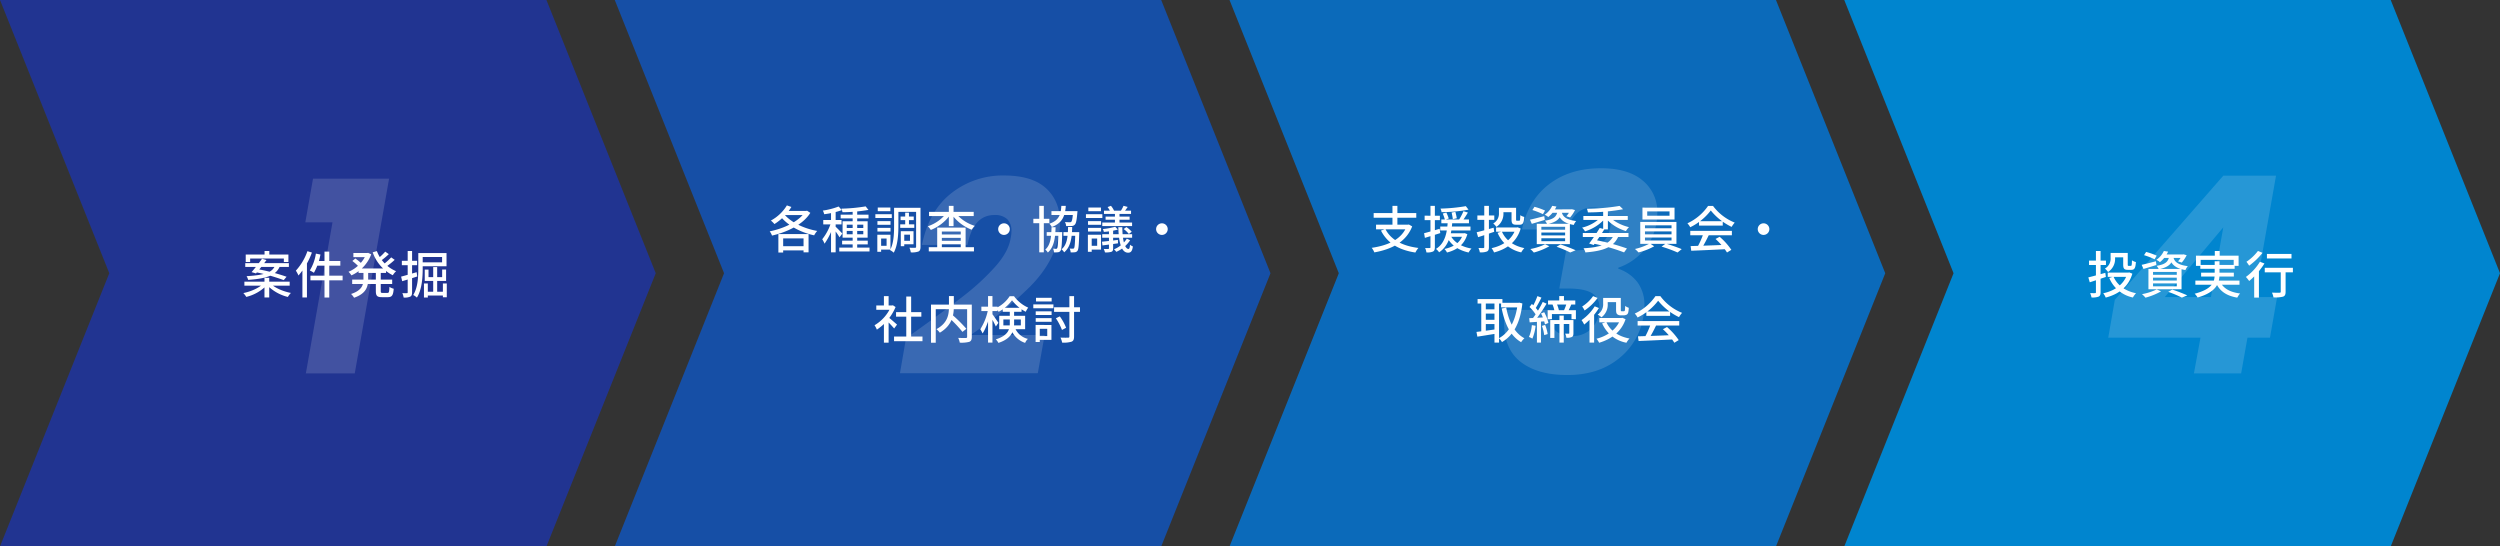 <svg xmlns="http://www.w3.org/2000/svg" width="997.275" height="217.984" viewBox="0 0 997.275 217.984">
  <rect x="0" y="0" width="997.275" height="217.984" fill="#333333" stroke="none"/>
  <g id="グループ_40280" data-name="グループ 40280" transform="translate(4563 12987)">
    <path id="パス_200006" data-name="パス 200006" d="M0,0,43.6,108.992,0,217.984H217.984l43.6-108.992L217.984,0Z" transform="translate(-4563 -12987)" fill="#213491"/>
    <path id="パス_200007" data-name="パス 200007" d="M315.965,0l43.6,108.992-43.6,108.992H533.949l43.6-108.992L533.949,0Z" transform="translate(-4633.733 -12987)" fill="#164fa6"/>
    <path id="パス_200008" data-name="パス 200008" d="M631.93,0l43.6,108.992-43.6,108.992H849.914l43.6-108.992L849.914,0Z" transform="translate(-4704.466 -12987)" fill="#0b6aba"/>
    <path id="パス_200009" data-name="パス 200009" d="M947.894,0l43.6,108.992-43.6,108.992h217.984l43.6-108.992L1165.878,0Z" transform="translate(-4775.2 -12987)" fill="#0085cf"/>
    <path id="パス_200134" data-name="パス 200134" d="M-32.467-16.878v2.466h1.9v-2.466ZM-32.5-6.18V1.669h1.9V-6.18Zm-7.477-9.273v2.969h1.765v-1.392h13.44v1.392h1.823v-2.969Zm-.186,3.412v1.51h17.4v-1.51Zm-.347,7.4v1.586h18.063V-4.643Zm7.035-9.146a65.534,65.534,0,0,1-4.173,5.338l1.774.526c1.193-1.4,2.883-3.554,4.174-5.339ZM-36.29-8.482A76.067,76.067,0,0,1-24.813-5.253l1.13-1.349A77.713,77.713,0,0,0-35.238-9.638Zm3.219,4.71C-34.692-2.119-37.923-.688-40.938-.09a7.662,7.662,0,0,1,1.182,1.53,16.891,16.891,0,0,0,8.09-4.58ZM-30-3.8l-1.376.618a17.373,17.373,0,0,0,8.21,4.64,7.923,7.923,0,0,1,1.215-1.6C-25.013-.729-28.32-2.14-30-3.8Zm1.786-7.36c-1.076,2.577-3.386,3.87-11.421,4.323a5.191,5.191,0,0,1,.617,1.49c8.526-.6,11.471-2.23,12.8-5.813Zm19.657-5.473V1.678h1.9V-16.638Zm-3.433.8A18.137,18.137,0,0,1-14.411-9.1a11.238,11.238,0,0,1,1.634.922,23.2,23.2,0,0,0,2.606-7.29Zm.449,2.952-.474,1.854H-2.24v-1.854Zm-2.626,5.848V-5.18H-1.328V-7.034Zm-1.2-9.774A22.418,22.418,0,0,1-19.981-9.03,12.178,12.178,0,0,1-18.936-7.1a29.133,29.133,0,0,0,5.358-9.152Zm-2,5.318V1.651h1.81V-13.263l-.018-.02ZM5.041-9.919v1.8H15.993v-1.8ZM2.968-16.063v1.644H8.8v-1.644ZM2.489-5.451v1.745H18.446V-5.451ZM8.141-16.063v.339a13.122,13.122,0,0,1-7.12,7.142A7.313,7.313,0,0,1,2.182-7.15a14.928,14.928,0,0,0,7.906-8.4l-1.262-.59-.342.074ZM6.985-9.038v3.411c0,2.171-.534,4.463-4.95,5.9a6.7,6.7,0,0,1,1.206,1.5c4.951-1.7,5.621-4.57,5.621-7.371V-9.038Zm5.369-7.8-1.678.485A16.053,16.053,0,0,0,18.69-7.2,7.748,7.748,0,0,1,20.006-8.82,13.914,13.914,0,0,1,12.354-16.836Zm-9.8,3.946A20.305,20.305,0,0,1,5.033-10.7l1.249-1.123A21.2,21.2,0,0,0,3.75-13.888ZM15.67-16.623a21.053,21.053,0,0,1-3.012,2.842l1.148.889a28.788,28.788,0,0,0,3.3-2.73Zm2.382,2.289a23.421,23.421,0,0,1-3.307,2.94l1.15.889a30.148,30.148,0,0,0,3.555-2.842ZM11.926-8.96V-.947c0,1.92.474,2.49,2.386,2.49h2.444c1.6,0,2.106-.763,2.3-3.366a5.149,5.149,0,0,1-1.711-.75c-.08,2.03-.18,2.419-.763,2.419H14.617c-.63,0-.734-.109-.734-.794V-8.96Zm17.989-7.09v1.577h8.44v2.118H29.87v1.577H40.122V-16.05Zm-1.05,0v6.23c0,3.15-.149,7.481-2.026,10.506a6.461,6.461,0,0,1,1.474,1.037c2.01-3.21,2.306-8.173,2.306-11.542v-6.23Zm5.943,5.594V.226h1.586V-10.455ZM31.12-3.913V1.68h1.543V-3.913Zm7.554,0v5.5h1.554v-5.5ZM31.435-9.454V-4.93h8.518V-9.476H38.379v3.037H32.942V-9.454Zm.7,8.841V.9h7.235V-.613ZM22-6.648l.442,1.821c1.73-.524,3.93-1.2,6-1.88L28.2-8.427C25.93-7.742,23.566-7.056,22-6.648Zm.3-6.308V-11.2h6.087v-1.754Zm2.329-3.913V-.4c0,.278-.1.346-.338.346-.24.02-.979.02-1.786-.011a7.028,7.028,0,0,1,.509,1.758,5.591,5.591,0,0,0,2.63-.358c.548-.29.739-.793.739-1.736V-16.869Z" transform="translate(-4425 -12870)" fill="#fff"/>
    <path id="パス_200135" data-name="パス 200135" d="M-78.518-.787V.89h10.278V-.787Zm2.416-16.28a16.791,16.791,0,0,1-6.385,6.05,11.066,11.066,0,0,1,1.418,1.4A21.3,21.3,0,0,0-74.3-16.442Zm7.3,2.2v.3c-2.438,3.938-8.686,6.786-14.158,7.847a6.568,6.568,0,0,1,.927,1.694c5.853-1.325,12.309-4.29,15.285-9.062l-1.334-.874-.322.1Zm-8.625,1.014-1.578.744c3.017,3.961,8.134,6.79,13.784,7.986A8.138,8.138,0,0,1-64-6.877C-69.606-7.873-74.809-10.489-77.432-13.853ZM-79.5-5.633V1.742h1.913V-3.9h8.13V1.67h2v-7.3Zm2.922-9.234-1.133,1.653h9.346v-1.653Zm26.71-.414V.612h1.812V-15.28Zm-4.786,1.906v1.507h11.118v-1.507ZM-55.211-.218V1.3h12.075V-.218Zm1.138-2.773v1.485h10.228V-2.99Zm9.392-13.682a66.681,66.681,0,0,1-9.673.907,5.658,5.658,0,0,1,.426,1.427,63.325,63.325,0,0,0,10.358-.925ZM-52.224-6.89h6.6v1.349h-6.6Zm0-2.5h6.6v1.331h-6.6Zm-1.664-1.353v6.559h10v-6.559Zm-4.607-4.39V1.654h1.843V-15.138Zm-3.1,3.886v1.767H-54.3v-1.767Zm3.2.7a20.582,20.582,0,0,1-3.61,6.988,9.082,9.082,0,0,1,.924,1.77,25.953,25.953,0,0,0,3.826-8.265Zm2.934-6.076A28.886,28.886,0,0,1-61.763-15a6.4,6.4,0,0,1,.545,1.454,33.092,33.092,0,0,0,7.051-1.631ZM-56.71-8.589l-.853.75a31.749,31.749,0,0,1,2.463,3.5L-54-5.824C-54.391-6.3-56.2-8.162-56.71-8.589Zm25.961-4.026v1.429H-25.5v-1.429Zm-.146,3.091V-8.1h5.61V-9.524Zm1.986-4.629v5.47h1.5v-5.47ZM-32.4-16.1v1.622h8.539V-16.1Zm2.492,9.316v1.386h2.916v2.449H-29.91v1.4h4.322v-5.23Zm-.759,0V-.794h1.384V-6.781Zm6.11-9.316V-.565c0,.306-.089.386-.375.4-.315.009-1.3.029-2.286-.022a7.222,7.222,0,0,1,.542,1.861A7.613,7.613,0,0,0-23.6,1.322c.617-.31.8-.873.8-1.874V-16.1Zm-8.785,0v7.319c0,2.93-.115,6.825-1.609,9.541A6.9,6.9,0,0,1-33.479,1.8c1.626-2.919,1.857-7.426,1.857-10.573V-16.1Zm-6.639,5.3v1.465h5.218V-10.8Zm.129-5.415v1.465h5.038v-1.465ZM-39.984-8.1v1.465h5.218V-8.1Zm-.822-5.462v1.53h6.549v-1.53Zm1.694,8.194v1.518h2.781V-.96h-2.781V.558h4.324V-5.366Zm-.916,0V1.442h1.518V-5.366ZM-19.5-.386V1.292H-1.476V-.386Zm4.258-5.091v1.353h9.466V-5.477Zm0,2.526V-1.59h9.466V-2.951Zm-.9-5.244V.6h1.854V-6.63H-6.75V.522h1.944V-8.2Zm-3.252-6.282v1.655H-1.577v-1.655Zm7.894-2.412v8.1h1.877v-8.1Zm-.978,2.933a15.778,15.778,0,0,1-7.408,5.222,8.043,8.043,0,0,1,1.193,1.466,17.465,17.465,0,0,0,7.768-6.078Zm3.75.029-1.508.6a17.566,17.566,0,0,0,7.87,5.968A6.957,6.957,0,0,1-1.131-8.9,15.767,15.767,0,0,1-8.729-13.927ZM10.5-9.916A2.32,2.32,0,0,0,8.184-7.6,2.32,2.32,0,0,0,10.5-5.284,2.32,2.32,0,0,0,12.816-7.6,2.32,2.32,0,0,0,10.5-9.916ZM34.22-6.4v1.465h5.268V-6.4Zm-4.789-8.388v1.541h8.991v-1.541ZM27.542-6.4v1.465h5.179V-6.4Zm-5.33-5.306v1.731H28.6V-11.71Zm2.357-5.17V1.671h1.821V-16.88ZM32.21-6.4v.283C32.088-1.833,31.958-.327,31.7.019a.469.469,0,0,1-.46.225c-.24,0-.654-.011-1.171-.06a3.813,3.813,0,0,1,.384,1.49A8.8,8.8,0,0,0,32,1.624a1.321,1.321,0,0,0,1.037-.575c.411-.554.555-2.226.686-6.783.02-.21.02-.669.02-.669Zm6.735,0v.283c-.115,4.271-.239,5.757-.492,6.094A.508.508,0,0,1,37.964.2,10.134,10.134,0,0,1,36.694.13,4.331,4.331,0,0,1,37.1,1.674a10.133,10.133,0,0,0,1.667-.05,1.412,1.412,0,0,0,1.059-.586c.422-.556.549-2.238.684-6.761.011-.21.011-.68.011-.68Zm-.87-8.388v.232c-.2,2.655-.428,3.728-.743,4.034-.154.162-.325.182-.622.182-.325,0-1.1-.011-1.9-.089a3.787,3.787,0,0,1,.482,1.6,17.976,17.976,0,0,0,2.175-.018,1.768,1.768,0,0,0,1.3-.555c.494-.51.745-1.764.989-4.692.031-.232.062-.694.062-.694Zm-4.694-2.1c-.209,3.506-.949,5.818-4.772,7.134a5.018,5.018,0,0,1,.956,1.322c4.214-1.608,5.3-4.321,5.592-8.456ZM29.466-8.381c-.086,3.962-.378,7.084-2.5,8.939A4.819,4.819,0,0,1,28,1.734C30.441-.459,30.976-3.93,31.082-8.381Zm6.594-.056c-.086,4.03-.4,7.077-2.622,8.894a4.476,4.476,0,0,1,1.067,1.2C37.048-.5,37.606-3.9,37.712-8.437ZM54.76-14.6v5h1.821v-5ZM52.376-7.509V.025c0,.22-.071.28-.311.3s-1,.009-1.782-.022a6.16,6.16,0,0,1,.5,1.386,7.721,7.721,0,0,0,2.547-.232c.542-.223.706-.6.706-1.387V-7.509Zm5.806-9.4a13.765,13.765,0,0,1-1.058,2l1.3.43c.418-.509.926-1.215,1.425-1.969Zm-6.353.513a8.312,8.312,0,0,1,1.145,1.973l1.418-.558A7.861,7.861,0,0,0,53.172-16.9Zm6.4,8.769a9.335,9.335,0,0,1,2.08,1.966l1.15-.886a9.4,9.4,0,0,0-2.136-1.875ZM49.588-2.582l.2,1.485c1.76-.222,4-.538,6.194-.838l-.04-1.371C53.6-3.009,51.237-2.743,49.588-2.582Zm5.285-5.966a26.138,26.138,0,0,1-4.946.907,5.072,5.072,0,0,1,.408,1.15,28.4,28.4,0,0,0,5.579-.925ZM50.394-14.97v1.319h10.79V-14.97Zm.638,2.384v1.238h9.582v-1.238Zm-1.323,2.37v1.4H61.6v-1.4Zm-.022,4.643v1.418h11.93V-5.574Zm6.423-2.8c.166,6.14,1.217,10.179,3.91,10.179,1.1-.009,1.642-.63,1.9-2.507a3.962,3.962,0,0,1-1.154-.683C60.689-.169,60.5.312,60.174.312c-1.359.009-2.435-3.041-2.465-8.681ZM59.5-3.807A10.723,10.723,0,0,1,54.376.448,6.263,6.263,0,0,1,55.3,1.464a12.632,12.632,0,0,0,5.523-4.628ZM44.016-10.8v1.465h5.218V-10.8Zm.129-5.415v1.465h5.038v-1.465ZM44.016-8.1v1.465h5.218V-8.1Zm-.822-5.462v1.53h6.549v-1.53Zm1.694,8.194v1.518h2.781V-.96H44.887V.558h4.324V-5.366Zm-.916,0V1.442H45.49V-5.366ZM73.5-9.916A2.32,2.32,0,0,0,71.184-7.6,2.32,2.32,0,0,0,73.5-5.284,2.32,2.32,0,0,0,75.816-7.6,2.32,2.32,0,0,0,73.5-9.916ZM-33.357,35.254v1.857h11.343V35.254Zm.8-9.747V27.33h10.091V25.507Zm4.077-6.22V36.15h1.944V19.287Zm-11.959,3.566v1.722h6.6V22.853ZM-37.4,29.2v8.489h1.877V26.968Zm0-10.08v4.552h1.877V19.122Zm1.689,8.36-1.05.951a47.691,47.691,0,0,1,3.445,3.6l1.153-1.542C-32.718,29.986-35.018,27.971-35.711,27.482Zm1.186-4.63v.359a16.04,16.04,0,0,1-6.627,7.541,7.549,7.549,0,0,1,.935,1.753,20.279,20.279,0,0,0,7.474-9.027l-1.066-.7-.342.074ZM-11.6,27.571a51.683,51.683,0,0,1,5.538,5.822l1.566-1.229a57.75,57.75,0,0,0-5.676-5.622Zm.145-8.46v4.294c0,2.7-.3,6.4-5.006,8.889A7.33,7.33,0,0,1-15.1,33.72c4.9-2.883,5.59-7.044,5.59-10.3V19.111ZM-18.611,22.5V37.72h1.89V24.351H-3.366V22.5Zm14.408,0V35.349c0,.349-.122.458-.5.478-.4.009-1.755.018-3.068-.042a7.091,7.091,0,0,1,.632,1.9,12.1,12.1,0,0,0,3.8-.324c.753-.31,1-.879,1-1.987V22.5Zm5.682.839V25.1H7.926V23.336Zm2.665-4.225V37.662H5.9V19.111Zm-.015,5.394a22.07,22.07,0,0,1-3.092,7.821A10.434,10.434,0,0,1,1.955,34c1.429-2.027,2.694-5.938,3.286-9.118ZM5.8,26.243l-.777.806a45.738,45.738,0,0,1,2.228,4.2L8.262,29.78C7.918,29.225,6.254,26.772,5.8,26.243Zm4.208-2.451v1.577H17.5V23.792Zm3.691-3a16.713,16.713,0,0,0,5.477,4.582,9.462,9.462,0,0,1,.987-1.654A14.006,14.006,0,0,1,14.5,19.149H12.765a12.957,12.957,0,0,1-5.342,4.69,7.688,7.688,0,0,1,.918,1.569A15.633,15.633,0,0,0,13.7,20.793Zm-3.446,7.654h6.966v2.368H10.253ZM8.6,26.971v5.34H18.938v-5.34Zm4.217-2.2v5.166c0,2.43-.592,4.866-5.567,6.438a6.058,6.058,0,0,1,1.03,1.412c5.333-1.742,6.258-4.884,6.258-7.8v-5.22Zm1.9,6.589-1.6.344a8.9,8.9,0,0,0,5.822,6.078,4.423,4.423,0,0,1,1.106-1.59A7.384,7.384,0,0,1,14.716,31.355ZM36.587,19.12V35.207c0,.38-.131.491-.514.5-.414.009-1.7.018-3.033-.034a8.781,8.781,0,0,1,.663,2,11.072,11.072,0,0,0,3.751-.369c.735-.322,1-.864,1-2.09V19.12ZM31.2,27.964a22.5,22.5,0,0,1,2.431,4.663l1.651-.874A19.657,19.657,0,0,0,32.767,27.2Zm-.716-4.381V25.4H40.815V23.583ZM23.158,25.2v1.465h6.334V25.2Zm.111-5.415v1.465h6.245V19.788ZM23.158,27.9v1.465h6.334V27.9Zm-.965-5.462v1.53h8.027V22.44Zm1.836,8.194v1.53h3.725v2.888H24.03v1.53h5.4V30.634Zm-.916,0v6.808h1.664V30.634Z" transform="translate(-4173 -12888)" fill="#fff"/>
    <path id="パス_200136" data-name="パス 200136" d="M-77.351-7.634l-1.766.623c2.548,4.95,7.032,7.738,13.73,8.749a8.662,8.662,0,0,1,1.209-1.83C-70.678-.9-75.219-3.411-77.351-7.634Zm-3.732-1.74v1.846h12.938V-9.374Zm-.95-4.639v1.877h17v-1.877Zm7.5-2.866v8.346h1.966V-16.88Zm5.794,7.506v.353C-70.713-3.558-76.211-1.1-82.814-.137A7.277,7.277,0,0,1-81.77,1.68C-75,.487-69.122-2.376-66.665-8.684l-1.321-.764-.35.074Zm13.707-2.074V-9.93h11.018v-1.518Zm-.433,2.818v1.563h12.054V-8.63Zm2.687,2.677v1.409h6.812V-5.954Zm-1.7-7.874a21.017,21.017,0,0,1,.878,2.5l1.526-.509a21.86,21.86,0,0,0-.954-2.39Zm3.534-.39a21.682,21.682,0,0,1,.492,2.651l1.588-.359a24.853,24.853,0,0,0-.579-2.551Zm5.675-2.546a69,69,0,0,1-10.107.973,5.272,5.272,0,0,1,.435,1.427,63.926,63.926,0,0,0,10.753-1Zm-6,11.835-1.552.469C-51.178-1.248-48.2.856-44.15,1.726A6.9,6.9,0,0,1-43.006.15C-46.888-.5-49.881-2.3-51.274-4.93Zm5.056-9.823a20.773,20.773,0,0,1-1.87,3.531l1.364.5a41.487,41.487,0,0,0,2.277-3.489Zm-.162,8.8v.263c-1,3.5-3.781,5.226-7.43,6a5.867,5.867,0,0,1,1.03,1.418c3.833-.986,6.873-3.031,8.122-7.3L-45.7-6l-.319.051Zm-6.1-4.526C-52.742-7-53.2-2.145-57.19.3a5.107,5.107,0,0,1,1.25,1.352c4.286-2.8,4.958-8.034,5.282-12.134Zm-9.439,4.513.312,1.852c1.763-.535,4.006-1.223,6.143-1.9l-.246-1.729C-57.986-7.06-60.333-6.366-61.918-5.966Zm.212-6.99V-11.2h6.087v-1.754Zm2.329-3.913V-.4c0,.278-.1.346-.338.346-.24.02-.979.02-1.786-.011a7.027,7.027,0,0,1,.509,1.758,5.591,5.591,0,0,0,2.63-.358c.548-.29.739-.793.739-1.736V-16.869Zm27.318.762v2.025a4.5,4.5,0,0,1-2.277,4.223,7,7,0,0,1,1.258,1.372,6.234,6.234,0,0,0,2.806-5.562v-2.058Zm.909,0v1.756h5v-1.756Zm4.116,0v4.624c0,1.655.41,2.126,1.85,2.126h1.4c1.227,0,1.665-.658,1.817-3.11a4.889,4.889,0,0,1-1.577-.694c-.04,1.93-.109,2.218-.446,2.218h-.87c-.3,0-.361-.069-.361-.554v-4.61ZM-33.2-8.261V-6.55h8.438V-8.261Zm7.861,0v.3C-26.634-3.571-30.45-.978-35-.01a7.035,7.035,0,0,1,.99,1.718c4.965-1.29,9.023-4.1,10.629-9.543l-1.234-.5-.344.074Zm-5.562,1.6-1.7.527a13.071,13.071,0,0,0,9.434,7.81A8.716,8.716,0,0,1-21.922-.03C-26.322-.922-29.432-3.279-30.9-6.659Zm-10.042.31.566,1.966c1.841-.593,4.192-1.381,6.421-2.14l-.21-1.64C-36.677-7.474-39.26-6.744-40.942-6.35Zm.278-6.686v1.756h6.75v-1.756Zm2.751-3.844V-.436c0,.289-.109.369-.38.38s-1.089.009-1.938-.022a7.113,7.113,0,0,1,.551,1.736,6.819,6.819,0,0,0,2.838-.335c.584-.29.786-.779.786-1.767V-16.88Zm19.191,1.67a27.2,27.2,0,0,1,4.209,1.653l.845-1.45A26.777,26.777,0,0,0-17.884-16.5Zm-.952,3.853.728,1.649c1.509-.444,3.382-1.012,5.161-1.574l-.19-1.5C-16.07-12.234-18.209-11.677-19.674-11.358Zm8.712-4.122L-12.042-14.1h8.957v-1.384Zm7.41,0v.247A9.815,9.815,0,0,1-5.165-12.74l1.492.482A13.744,13.744,0,0,0-1.712-15.2l-1.258-.346-.3.062Zm-5.117.546c-.333,2.17-1.278,3.358-5.042,3.976A5.159,5.159,0,0,1-12.834-9.6c4.254-.854,5.458-2.478,5.874-5.332Zm1.628.415-1.537.158c.529,2.1,1.518,4.267,6.365,5.094a5.645,5.645,0,0,1,.962-1.555C-5.745-11.414-6.679-12.9-7.041-14.518Zm-3.77-2.37a8.739,8.739,0,0,1-3.01,3.554,5.034,5.034,0,0,1,1.432.92,11.487,11.487,0,0,0,3.265-4.2ZM-15.137-6.242h9.478V-5.1h-9.478Zm0,2.281h9.478v1.17h-9.478Zm0-4.562h9.478V-7.39h-9.478Zm-1.832-1.2v8.112H-3.758V-9.718Zm7.9,9.154a40.875,40.875,0,0,1,5.438,2.3l2.164-.9A60.476,60.476,0,0,0-7.5-1.493Zm-4.588-.991a23.05,23.05,0,0,1-5.884,1.9,12.657,12.657,0,0,1,1.4,1.407,26.689,26.689,0,0,0,6.208-2.52ZM1.4-6.042v1.577H19.621V-6.042ZM8.154-8.061a73.077,73.077,0,0,1-4.225,6.2l1.808.594C6.97-2.9,8.722-5.482,10.01-7.567ZM13.833-5.42C12.262-1.6,8.494-.321,1.679.034A5.411,5.411,0,0,1,2.43,1.7C9.744,1.106,13.854-.419,15.681-4.934ZM5.194-1.906A75.681,75.681,0,0,1,17.852,1.682L19,.118A84.087,84.087,0,0,0,6.166-3.3ZM1.617-12.826v1.563H19.334v-1.563Zm7.9-2.493v7.832H11.4v-7.832Zm-.813,2.893A15.883,15.883,0,0,1,1.12-8.2,7.424,7.424,0,0,1,2.279-6.712a17.389,17.389,0,0,0,7.958-5.075Zm3.482.009-1.528.638a17.256,17.256,0,0,0,7.946,4.95,7.357,7.357,0,0,1,1.215-1.553C16.906-9.09,13.778-10.638,12.19-12.417Zm3.884-4.446A81.249,81.249,0,0,1,3.024-15.74a5.543,5.543,0,0,1,.4,1.47,80.167,80.167,0,0,0,14.038-1.261Zm11.02,2.19h8.9v1.731h-8.9Zm-1.9-1.5v4.737h12.8V-16.17Zm1,9.482h10.6v1.171H26.2Zm0,2.434h10.6v1.191H26.2Zm0-4.851h10.6v1.154H26.2Zm-1.879-1.35v8.732H38.751v-8.732Zm3.841,8.534A22.231,22.231,0,0,1,22.2.322,13.437,13.437,0,0,1,23.624,1.7,25.784,25.784,0,0,0,29.87-.753Zm4.663,1.3A53.388,53.388,0,0,1,39.2,1.72L40.858.375c-1.617-.658-4.286-1.619-6.382-2.212ZM44.406-.838l.248,1.863C48.221.883,53.582.652,58.569.39l.065-1.736C53.5-1.129,47.931-.929,44.406-.838Zm-.139-6.075v1.776h16.6V-6.913Zm3.482-3.842V-9h9.474v-1.754Zm1.738,4.989a32.776,32.776,0,0,1-2.522,5.6L48.634.4a57.844,57.844,0,0,0,3-5.57Zm4.854,2.09a26.691,26.691,0,0,1,4.58,5.4L60.654.665A25.977,25.977,0,0,0,55.978-4.55ZM52.45-15.037a23.832,23.832,0,0,0,8.326,6.55A9.946,9.946,0,0,1,62-10.2a20.08,20.08,0,0,1-8.663-6.661H51.37a20.357,20.357,0,0,1-8.244,6.942,7.5,7.5,0,0,1,1.122,1.569A22.8,22.8,0,0,0,52.45-15.037ZM73.5-9.916A2.32,2.32,0,0,0,71.184-7.6,2.32,2.32,0,0,0,73.5-5.284,2.32,2.32,0,0,0,75.816-7.6,2.32,2.32,0,0,0,73.5-9.916ZM-31.2,21.791v1.846h7.142V21.791Zm-9.381-1.479v1.765h9.91V20.312Zm2.466,4.09V26.11H-33.1V24.4Zm0,4.16v1.7H-33.1v-1.7Zm13.515-6.77v.426c-.769,6.835-3.521,11.626-7.483,13.7a7.431,7.431,0,0,1,1.24,1.544c4.4-2.6,7.258-7.386,8.131-15.416l-1.222-.319-.333.062Zm-4.55,1.912-1.812.355C-29.715,30.231-27.49,35.02-23.2,37.5a7.31,7.31,0,0,1,1.314-1.564C-25.9,33.835-28.129,29.223-29.154,23.7Zm-9.958-2.694V34.035h1.81V21.01Zm5.266,0V37.656h1.823V21.01Zm-7.178,12.4.355,1.888c2.082-.322,4.917-.769,7.6-1.22l-.1-1.734C-36.049,32.764-39.053,33.17-41.024,33.406ZM-8,19.111v2.716h1.879V19.111Zm.078,7.79V37.674H-6.2V26.9Zm2.857-4.884a21.3,21.3,0,0,1-1.1,2.906l1.64.363A31.268,31.268,0,0,0-3.17,22.378Zm-5.607.486a12.918,12.918,0,0,1,.822,2.8l1.722-.458a12.35,12.35,0,0,0-.907-2.726Zm-1.8-1.634v1.6H-1.6v-1.6Zm-.151,3.868v3.59h1.7V26.291h7.81v2.036h1.756v-3.59Zm1.025,3.934V35.8h1.666V30.234h6.678V28.671Zm7.6,0v5.194c0,.178-.06.238-.246.246s-.766.009-1.414-.011a5.387,5.387,0,0,1,.509,1.635,4.52,4.52,0,0,0,2.186-.31c.508-.277.622-.768.622-1.526V28.671Zm-12.72-9.549a28.017,28.017,0,0,1-2.072,4.483l1.255.531a49.961,49.961,0,0,0,2.43-4.421Zm2.134,2.323a40.657,40.657,0,0,1-4.21,6.86l1.1.6a60.287,60.287,0,0,0,4.632-6.773Zm-5.279,2.018a15.7,15.7,0,0,1,2.7,3.394l1.016-1.4a15.76,15.76,0,0,0-2.766-3.213Zm4.592,2.578a17.537,17.537,0,0,1,1.57,4.369l1.375-.587A16.5,16.5,0,0,0-14,25.536Zm-4.715,1.89.186,1.662c1.758-.125,4.063-.27,6.316-.443l-.014-1.577C-15.9,27.714-18.3,27.859-19.99,27.93Zm5.068,3.075A15.092,15.092,0,0,1-14,34.686l1.375-.429a15.736,15.736,0,0,0-1.011-3.638Zm-4.012-.315a14.967,14.967,0,0,1-1.155,4.726,8.61,8.61,0,0,1,1.366.661,18.231,18.231,0,0,0,1.285-5.13Zm2.027-1.957V37.68h1.61V28.734Zm27.29-8.874v1.666H15.8V19.859ZM7.975,27.847V29.57H17.1V27.847Zm6.691-7.988v4.582c0,1.22.138,1.617.488,1.922a2.056,2.056,0,0,0,1.346.426h1.172a2.958,2.958,0,0,0,1.115-.21,1.292,1.292,0,0,0,.684-.758,8.915,8.915,0,0,0,.252-2.045,4.481,4.481,0,0,1-1.43-.755A15.631,15.631,0,0,1,18.2,24.67a.58.58,0,0,1-.222.442,1.166,1.166,0,0,1-.4.06h-.59a.517.517,0,0,1-.332-.082c-.084-.08-.1-.284-.1-.65v-4.58Zm1.786,7.988v.319c-1.4,4.175-5.318,6.9-9.6,7.963a7.47,7.47,0,0,1,1.052,1.6c4.7-1.382,8.83-4.242,10.553-9.393l-1.274-.567-.353.074Zm-5.658,1.626-1.685.516A13.165,13.165,0,0,0,18.8,37.727a7.738,7.738,0,0,1,1.226-1.685C15.479,35.192,12.269,32.85,10.794,29.474ZM9.51,19.859v2.213a4.837,4.837,0,0,1-2.2,4.41,8.062,8.062,0,0,1,1.534,1.1,6.27,6.27,0,0,0,2.49-5.475V19.859ZM6.146,23.194A19.07,19.07,0,0,1,.9,28.7a12.856,12.856,0,0,1,1.051,1.773,25.51,25.51,0,0,0,5.883-6.6Zm-.653-4.063a15.406,15.406,0,0,1-4.351,4.137,11.726,11.726,0,0,1,.971,1.582,20.66,20.66,0,0,0,5.181-5ZM4.076,27.5V37.671H5.91V25.777l-.078-.042Zm19.33,7.663.248,1.863c3.567-.142,8.928-.374,13.915-.636l.065-1.736C32.5,34.871,26.931,35.071,23.406,35.162Zm-.139-6.075v1.776h16.6V29.087Zm3.482-3.842V27h9.474V25.245Zm1.738,4.989a32.776,32.776,0,0,1-2.522,5.6l1.669.558a57.844,57.844,0,0,0,3-5.57Zm4.854,2.09a26.691,26.691,0,0,1,4.58,5.4l1.734-1.059a25.977,25.977,0,0,0-4.676-5.214ZM31.45,20.963a23.832,23.832,0,0,0,8.326,6.55A9.946,9.946,0,0,1,41,25.8a20.08,20.08,0,0,1-8.663-6.661H30.37a20.357,20.357,0,0,1-8.244,6.942,7.5,7.5,0,0,1,1.122,1.569A22.8,22.8,0,0,0,31.45,20.963Z" transform="translate(-3933 -12888)" fill="#fff"/>
    <path id="パス_200137" data-name="パス 200137" d="M-32.058-16.107v2.025a4.5,4.5,0,0,1-2.277,4.223,7,7,0,0,1,1.258,1.372,6.234,6.234,0,0,0,2.806-5.562v-2.058Zm.909,0v1.756h5v-1.756Zm4.116,0v4.624c0,1.655.41,2.126,1.85,2.126h1.4c1.227,0,1.665-.658,1.817-3.11a4.889,4.889,0,0,1-1.577-.694c-.04,1.93-.109,2.218-.446,2.218h-.87c-.3,0-.361-.069-.361-.554v-4.61ZM-33.2-8.261V-6.55h8.438V-8.261Zm7.861,0v.3C-26.634-3.571-30.45-.978-35-.01a7.035,7.035,0,0,1,.99,1.718c4.965-1.29,9.023-4.1,10.629-9.543l-1.234-.5-.344.074Zm-5.562,1.6-1.7.527a13.071,13.071,0,0,0,9.434,7.81A8.716,8.716,0,0,1-21.922-.03C-26.322-.922-29.432-3.279-30.9-6.659Zm-10.042.31.566,1.966c1.841-.593,4.192-1.381,6.421-2.14l-.21-1.64C-36.677-7.474-39.26-6.744-40.942-6.35Zm.278-6.686v1.756h6.75v-1.756Zm2.751-3.844V-.436c0,.289-.109.369-.38.38s-1.089.009-1.938-.022a7.113,7.113,0,0,1,.551,1.736,6.819,6.819,0,0,0,2.838-.335c.584-.29.786-.779.786-1.767V-16.88Zm19.191,1.67a27.2,27.2,0,0,1,4.209,1.653l.845-1.45A26.777,26.777,0,0,0-17.884-16.5Zm-.952,3.853.728,1.649c1.509-.444,3.382-1.012,5.161-1.574l-.19-1.5C-16.07-12.234-18.209-11.677-19.674-11.358Zm8.712-4.122L-12.042-14.1h8.957v-1.384Zm7.41,0v.247A9.815,9.815,0,0,1-5.165-12.74l1.492.482A13.744,13.744,0,0,0-1.712-15.2l-1.258-.346-.3.062Zm-5.117.546c-.333,2.17-1.278,3.358-5.042,3.976A5.159,5.159,0,0,1-12.834-9.6c4.254-.854,5.458-2.478,5.874-5.332Zm1.628.415-1.537.158c.529,2.1,1.518,4.267,6.365,5.094a5.645,5.645,0,0,1,.962-1.555C-5.745-11.414-6.679-12.9-7.041-14.518Zm-3.77-2.37a8.739,8.739,0,0,1-3.01,3.554,5.034,5.034,0,0,1,1.432.92,11.487,11.487,0,0,0,3.265-4.2ZM-15.137-6.242h9.478V-5.1h-9.478Zm0,2.281h9.478v1.17h-9.478Zm0-4.562h9.478V-7.39h-9.478Zm-1.832-1.2v8.112H-3.758V-9.718Zm7.9,9.154a40.875,40.875,0,0,1,5.438,2.3l2.164-.9A60.476,60.476,0,0,0-7.5-1.493Zm-4.588-.991a23.05,23.05,0,0,1-5.884,1.9,12.657,12.657,0,0,1,1.4,1.407,26.689,26.689,0,0,0,6.208-2.52ZM9.508-16.866v3.032h1.944v-3.032ZM1.992-15v4.056H3.86v-2.39H17.044v2.39H19V-15Zm1.734,3.674v1.554h13.7v-1.554ZM1.754-5.07v1.655h17.6V-5.07ZM4.046-8.237v1.554H17.1V-8.237ZM11.6-4.7l-1.7.379c1.474,3.416,4.191,5.31,8.575,6.056A7.238,7.238,0,0,1,19.6.071C15.523-.432,12.817-1.994,11.6-4.7ZM9.463-12.767v5.215c0,2.809-.712,5.838-7.987,7.71A7.456,7.456,0,0,1,2.642,1.68C10.2-.494,11.374-4.075,11.374-7.53v-5.238ZM30.3-15.71v1.81h9.8v-1.81Zm5.511,6.081V-.648c0,.315-.129.4-.506.413-.36.018-1.706.018-3-.034a7.305,7.305,0,0,1,.6,1.9,12.852,12.852,0,0,0,3.842-.3c.762-.3,1-.853,1-1.937V-9.629Zm-6.378-.547v1.8H40.659v-1.8Zm-4.217,1.9v10h1.89V-9.838l-.23-.1Zm2.293-4.306a21.155,21.155,0,0,1-5.6,6.059A14.562,14.562,0,0,1,23.22-4.9,28.957,28.957,0,0,0,29.306-11.9ZM26.722-16.9a19.015,19.015,0,0,1-4.6,4.337A11.544,11.544,0,0,1,23.2-11.023a26.831,26.831,0,0,0,5.342-5.119Z" transform="translate(-3689 -12870)" fill="#fff"/>
    <path id="パス_200010" data-name="パス 200010" d="M-11.5-53.484-8.433-70.9H21.909L8.217,6.762h-19.5L-.656-53.484Z" transform="translate(-4429.704 -12844.819)" fill="#fff" opacity="0.151"/>
    <path id="パス_200011" data-name="パス 200011" d="M-22.868-11.112q11.94-8.544,19.059-14.13A94.031,94.031,0,0,0,8.514-36.688q5.2-5.86,6.079-11.228a13.648,13.648,0,0,0,.329-2.848,6.406,6.406,0,0,0-1.7-4.82,7.061,7.061,0,0,0-5.093-1.643Q-.3-57.227-2.6-45.287H-20.787q2.848-13.8,11.885-20.757A33.1,33.1,0,0,1,11.855-73q11.392,0,16.924,5.148T34.31-54.269a24.619,24.619,0,0,1-.438,4.82Q31.9-38.277,22.316-28.637A162.69,162.69,0,0,1-1.4-9.359H28.176L25.438,5.867H-29.55l2.41-13.911Z" transform="translate(-4174.45 -12843.999)" fill="#fff" opacity="0.151"/>
    <path id="パス_200012" data-name="パス 200012" d="M-20.33-50.273q2.519-11.72,10.844-18.074t20.7-6.353q10.844,0,16.65,4.929a16.019,16.019,0,0,1,5.805,12.816,23.947,23.947,0,0,1-.329,3.943,22.226,22.226,0,0,1-5.7,11.775,22.955,22.955,0,0,1-9.53,6.189v.438a15.916,15.916,0,0,1,7.668,5.422,15.051,15.051,0,0,1,2.738,9.256,23.418,23.418,0,0,1-.438,4.6,26.646,26.646,0,0,1-9.968,16.7Q10.012,7.781-2.256,7.781q-11.72,0-18.457-5.148T-27.45-13.031q0-1.424.438-5.148H-8.829a23.322,23.322,0,0,0-.219,2.41A7.77,7.77,0,0,0-6.857-9.854Q-4.666-7.773-.285-7.773A10.261,10.261,0,0,0,7.6-10.949a11.425,11.425,0,0,0,2.958-8.106,6.31,6.31,0,0,0-3.012-5.86q-3.012-1.807-9.475-1.807H-5.433l2.738-15.226H.811q12.378,0,14.021-8.763a13.18,13.18,0,0,0,.219-1.972,6.042,6.042,0,0,0-1.807-4.71,7.475,7.475,0,0,0-5.2-1.643,9.032,9.032,0,0,0-6.682,2.519,13.538,13.538,0,0,0-3.505,6.244Z" transform="translate(-3935.55 -12845.182)" fill="#fff" opacity="0.151"/>
    <path id="パス_200013" data-name="パス 200013" d="M-31.65-7.373l2.629-15.116L14.246-72H35.277L26.733-23.585h8.982L32.867-7.373H23.885L21.366,6.867H2.526L5.155-7.373Zm45.9-44.034L-9.085-23.585h18.4Z" transform="translate(-3690.35 -12844.924)" fill="#fff" opacity="0.151"/>
  </g>
</svg>
